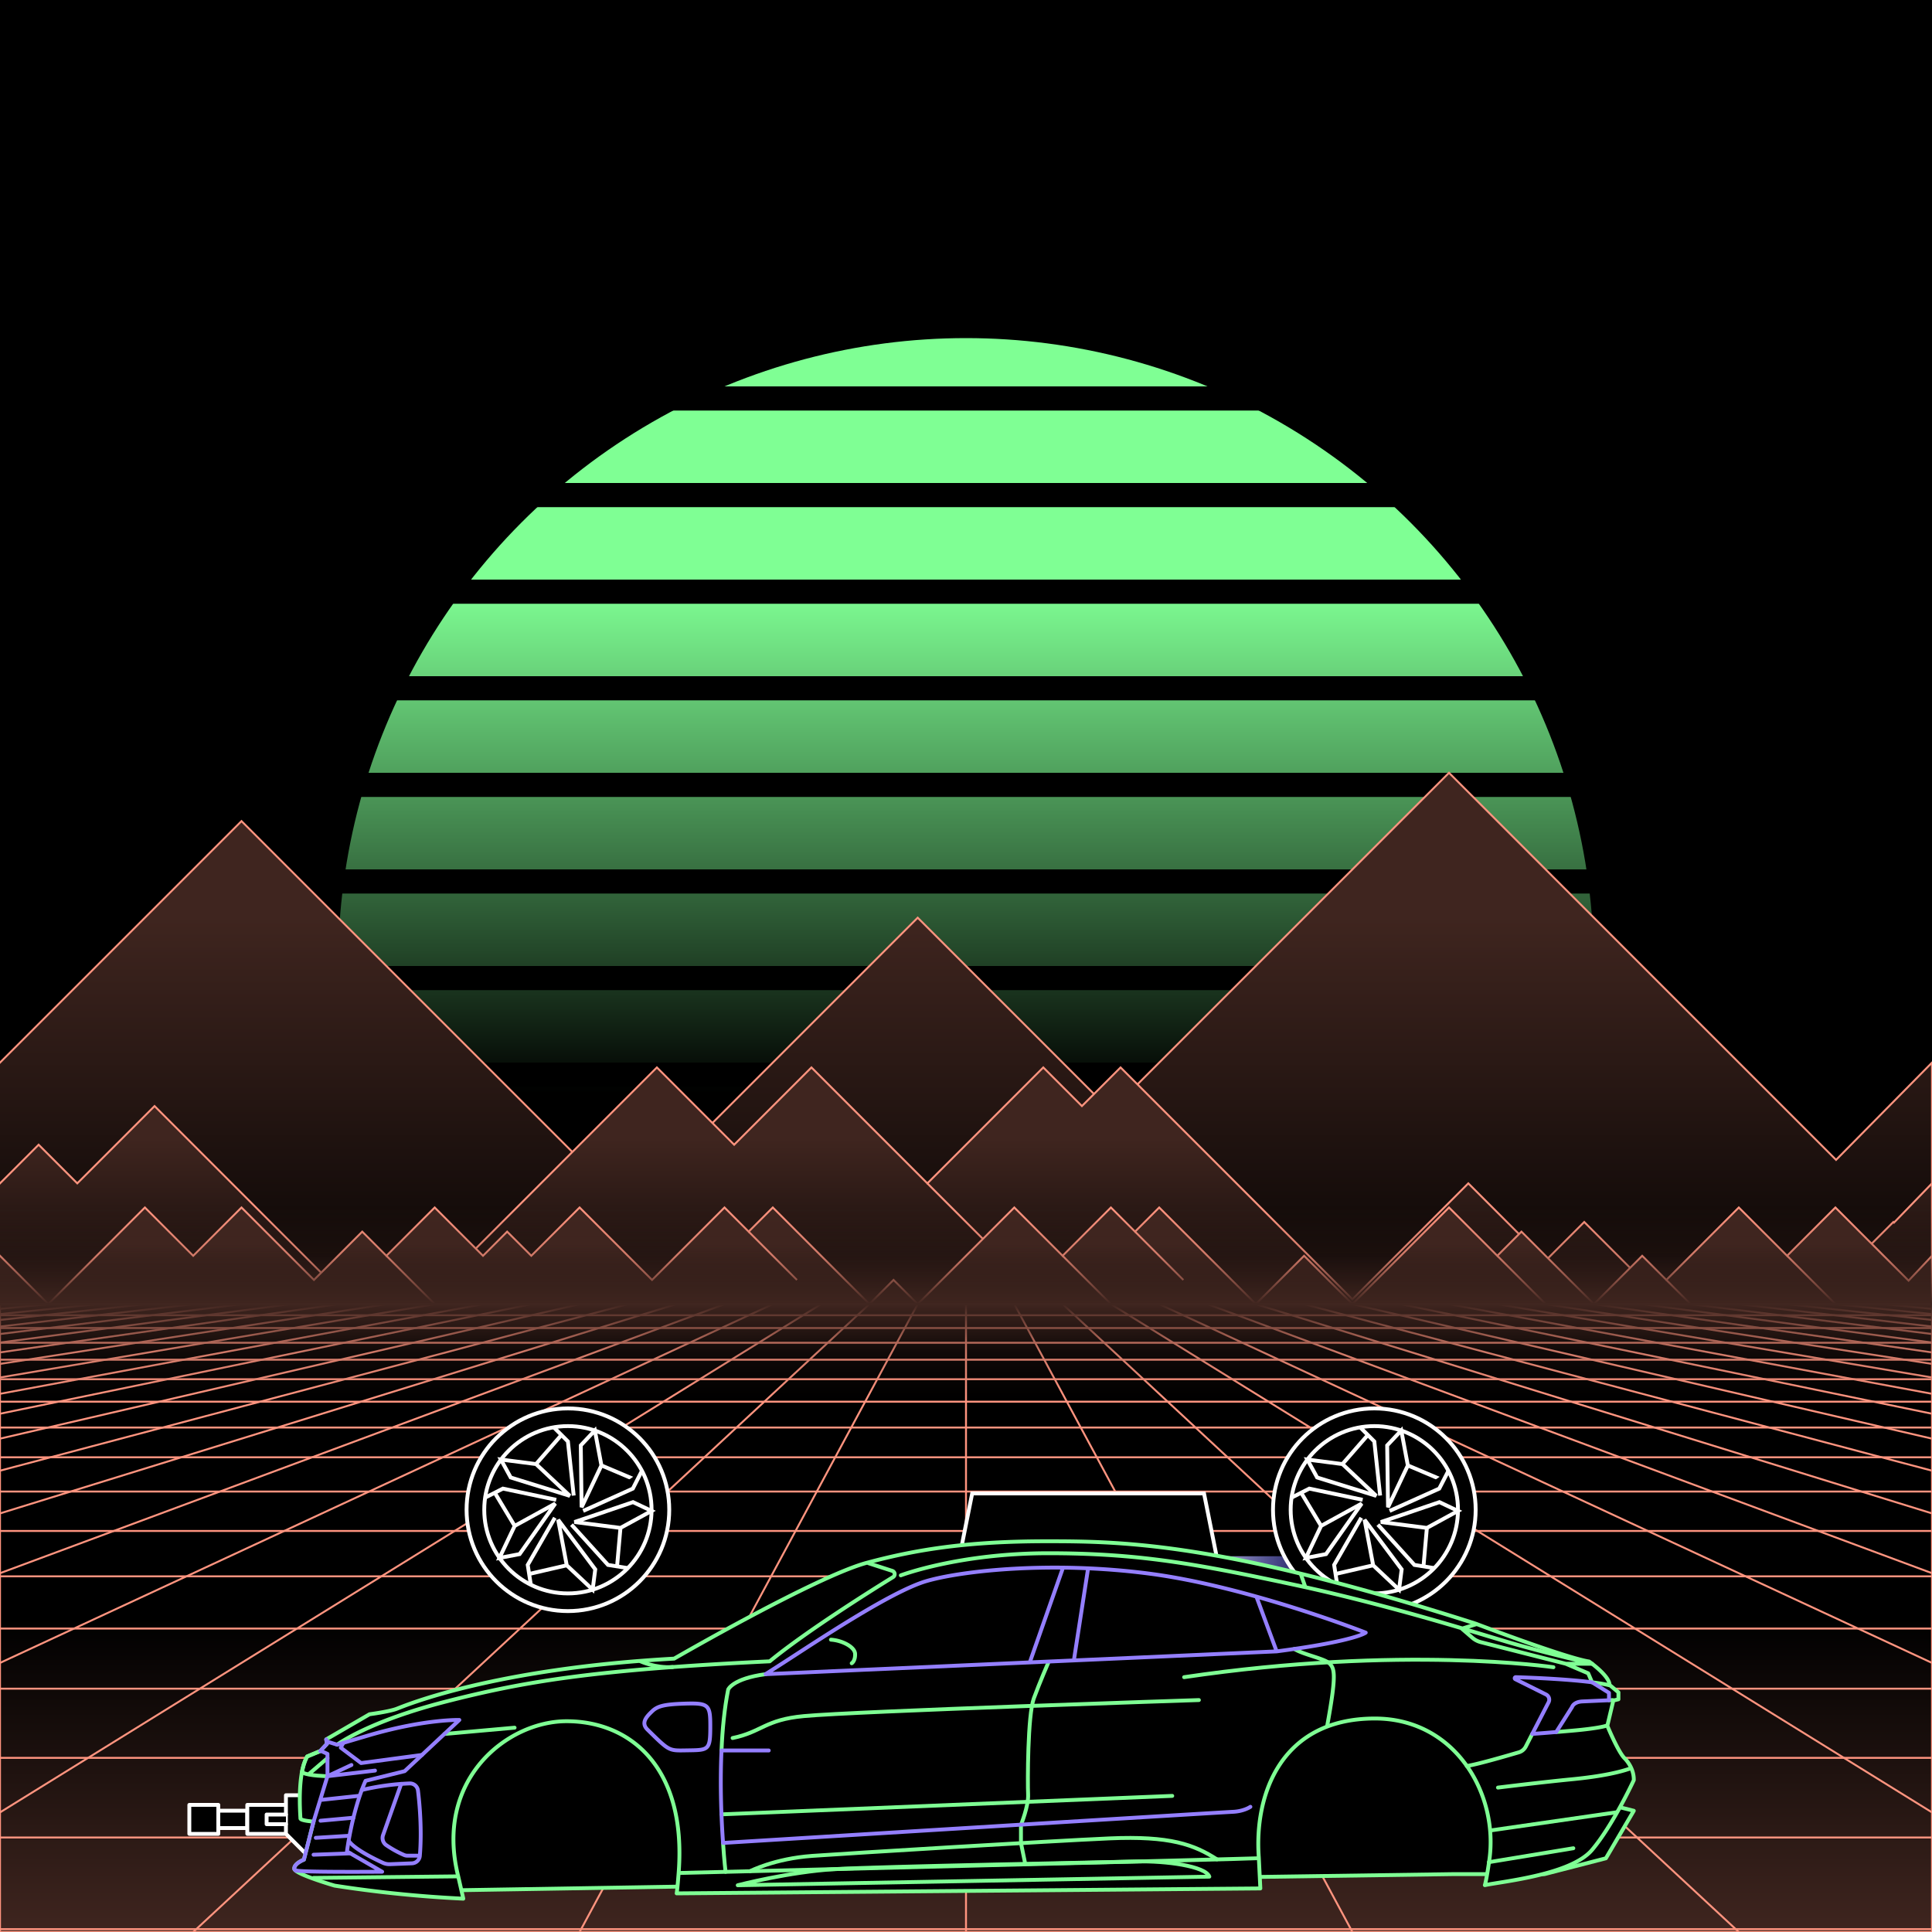 <svg xmlns="http://www.w3.org/2000/svg" width="350" height="350" viewBox="0 0 2000 2000"><defs><linearGradient id="moon-grad" x1="0" x2="0" y1="0" y2="1"><stop offset="20%" stop-color="#7fff94" stop-opacity="1"/><stop offset="60%" stop-color="#7fff94" stop-opacity="0"/></linearGradient><linearGradient id="star-grad" x1="0" x2="1" y1="0" y2="0"><stop offset="0%" stop-color="#fff" stop-opacity="0"/><stop offset="80%" stop-color="#fff" stop-opacity=".5"/><stop offset="100%" stop-color="#fff" stop-opacity="1"/></linearGradient><linearGradient id="bg-grad" x1="0" x2="0" y1="0" y2="1"><stop offset="25%" stop-color="#3f251f" stop-opacity="1"/><stop offset="100%" stop-color="#000" stop-opacity="1"/></linearGradient><linearGradient id="fog-grad" x1="0" x2="0" y1="0" y2="1"><stop offset="0%" stop-color="#3f251f" stop-opacity="0"/><stop offset="25%" stop-color="#3f251f" stop-opacity=".25"/><stop offset="50%" stop-color="#3f251f" stop-opacity="1"/><stop offset="75%" stop-color="#3f251f" stop-opacity=".25"/><stop offset="100%" stop-color="#3f251f" stop-opacity="0"/></linearGradient><linearGradient id="undergrid-grad" x1="0" x2="0" y1="0" y2="1"><stop offset="50%" stop-color="#000" stop-opacity="1"/><stop offset="100%" stop-color="#3f251f" stop-opacity="1"/></linearGradient><linearGradient id="flame-grad" x1="0" x2="1" y1="0" y2="0"><stop offset="0%" stop-color="#fff" stop-opacity="1"/><stop offset="100%" stop-color="#00f" stop-opacity="0"/></linearGradient><linearGradient id="thrust-grad" x1="0" x2="0" y1="0" y2="1"><stop offset="0%" stop-color="#fff" stop-opacity="1"/><stop offset="25%" stop-color="#fff" stop-opacity=".5"/><stop offset="100%" stop-color="#fff" stop-opacity="0"/></linearGradient><style>#moonstripes,#sky{fill:#000}.background{fill:url(#bg-grad);stroke:#ff947f;stroke-width:2px}#mooncircle{fill:url(#moon-grad)}#grid,#star{stroke-width:2px;fill:none;stroke:#ff947f}#star{stroke-width:10px;stroke:url(#star-grad);stroke-linecap:round}#undergrid{fill:url(#undergrid-grad)}#fog{fill:url(#fog-grad)}#aqua,#gleam,#pink{fill:none;stroke-linecap:round;stroke-linejoin:round;stroke-width:4px}#gleam{stroke-width:25px;stroke:#fff}#outline,#pink,#under{stroke:#7fff94}#aqua{stroke:#947fff}#frontgun,#outline,#under{stroke-linecap:round;stroke-linejoin:round}#frontgun,#outline,#under,.wheel{fill:#000;stroke-width:4px}#frontgun,.wheel{stroke:#fff}#flame{fill:url(#flame-grad);stroke:none}#housing,#rocket{stroke:#fff;stroke-width:4px;fill:#000}.stripe{stroke:#7f0000}</style></defs><g id="sky"><path d="M0 0h2000v2000H0z"/></g><g id="moon"><circle id="mooncircle" cx="1000" cy="1000" r="650"/><g id="moonstripes"><animateTransform attributeName="transform" dur="2s" from="0 50" repeatCount="indefinite" to="0 150" type="translate"/><path d="M0 0h2000v25H0zM0 100h2000v25H0zM0 200h2000v25H0zM0 300h2000v25H0zM0 400h2000v25H0zM0 500h2000v25H0zM0 600h2000v25H0zM0 700h2000v25H0zM0 800h2000v25H0zM0 900h2000v25H0zM0 1000h2000v25H0zM0 1100h2000v25H0zM0 1200h2000v25H0z"/></g></g><g class="background" transform="translate(-2000 850)"><path d="M0 250 250 0l400 400 200-200 100-100 200 200 350-350 100 100 150 150 150.7 150.7L2000 250 2250 0l400 400 200-200 100-100 200 200 350-350 100 100 150 150 150.7 150.7L4000 250v300H0z"/><g><path d="m1150 300 700 700M3150 300l700 700"/></g><animateTransform attributeName="transform" attributeType="XML" dur="15s" from="-2000 900.0" repeatCount="indefinite" to="0 900.0" type="translate"/></g><g class="background" transform="translate(-2000 850)"><path d="m0 375 40-40 40 40 80-80 80 80 40 40 80 80 40-40 40 40 80-80 80-80 80-80 40 40 40 40 80-80 40 40 80 80 40-40 80-80 40 40 40-40 40 40 80 80 40 40 80 80 40-40 80-80 40 40 40 40 40-40 80 80 80-80 80 80 80-80 .659.659L2000 375l40-40 40 40 80-80 80 80 40 40 80 80 40-40 40 40 80-80 80-80 80-80 40 40 40 40 80-80 40 40 80 80 40-40 80-80 40 40 40-40 40 40 80 80 40 40 80 80 40-40 80-80 40 40 40 40 40-40 80 80 80-80 80 80 80-80 .659.659L4000 375v175H0z"/><g><path d="m960 375 80 80M2960 375l80 80M1600 455l80 80M3600 455l80 80"/></g><animateTransform attributeName="transform" attributeType="XML" dur="10s" from="-2000 805.0" repeatCount="indefinite" to="0 805.0" type="translate"/></g><g class="background" transform="translate(-2000 850)"><path d="m0 450 50 50 50-50 25-25 25-25 50 50 50-50 25 25 50 50 25-25 25-25 25 25 50-50 50 50 25-25 25 25 50-50 50 50 25 25 25-25 50-50 25 25 25-25 50 50 50 50 25-25 25 25 50-50 25-25 25-25 50 50 25-25 25-25 25 25 25-25 50 50 50 50 50-50 50 50 50-50 50-50 25 25 25 25 25-25 25 25 25 25 25 25 50-50 25 25 25-25 50-50 25 25 25 25 50-50 50 50 25.747 25.747L2000 450l50 50 50-50 25-25 25-25 50 50 50-50 25 25 50 50 25-25 25-25 25 25 50-50 50 50 25-25 25 25 50-50 50 50 25 25 25-25 50-50 25 25 25-25 50 50 50 50 25-25 25 25 50-50 25-25 25-25 50 50 25-25 25-25 25 25 25-25 50 50 50 50 50-50 50 50 50-50 50-50 25 25 25 25 25-25 25 25 25 25 25 25 50-50 25 25 25-25 50-50 25 25 25 25 50-50 50 50 25.747 25.747L4000 450v100H0z"/><g><path d="m400 450 100 100M2400 450l100 100M775 425l50 50M2775 425l50 50M1100 450l50 50M3100 450l50 50M1175 425l50 50M3175 425l50 50M1550 450l50 50M3550 450l50 50M1725 475l50 50M3725 475l50 50M1850 450l100 100M3850 450l100 100"/></g><animateTransform attributeName="transform" attributeType="XML" dur="5s" from="-2000 800.0" repeatCount="indefinite" to="0 800.0" type="translate"/></g><g><rect><animate id="fake" attributeName="visibility" begin="4.9;swipe.end" dur=".1s" from="hide" to="hide"/></rect><path id="star" d="M-2425 799.8c616.2-355.8 1278-560.9 1942.8-627"/><animateTransform id="swipe" attributeName="transform" begin="fake.end" dur="5s" from="0 0 5000" to="360 0 5000" type="rotate"/></g><g id="grid"><path id="undergrid" d="M0 1350h2000v650H0z"/><g id="hor"><path d="M0 1350h2000M0 1361.51h2000M0 1374.758h2000M0 1390.006h2000M0 1407.557h2000M0 1427.759h2000M0 1451.01h2000M0 1477.773h2000M0 1508.576h2000M0 1544.031h2000M0 1584.84h2000M0 1631.811h2000M0 1685.874h2000M0 1748.102h2000M0 1819.725h2000M0 1902.163h2000M0 1997.05h2000"/></g><g id="ver"><path d="m0 1350-7000 650"><animate attributeName="x1" dur="100ms" repeatCount="indefinite" values="0;50"/><animate attributeName="x2" dur="100ms" repeatCount="indefinite" values="-7000.0;-6600.0"/></path><path d="m50 1350-6650 650"><animate attributeName="x1" dur="100ms" repeatCount="indefinite" values="50;100"/><animate attributeName="x2" dur="100ms" repeatCount="indefinite" values="-6600.0;-6200.0"/></path><path d="m100 1350-6300 650"><animate attributeName="x1" dur="100ms" repeatCount="indefinite" values="100;150"/><animate attributeName="x2" dur="100ms" repeatCount="indefinite" values="-6200.0;-5800.0"/></path><path d="m150 1350-5950 650"><animate attributeName="x1" dur="100ms" repeatCount="indefinite" values="150;200"/><animate attributeName="x2" dur="100ms" repeatCount="indefinite" values="-5800.0;-5400.0"/></path><path d="m200 1350-5600 650"><animate attributeName="x1" dur="100ms" repeatCount="indefinite" values="200;250"/><animate attributeName="x2" dur="100ms" repeatCount="indefinite" values="-5400.0;-5000.0"/></path><path d="m250 1350-5250 650"><animate attributeName="x1" dur="100ms" repeatCount="indefinite" values="250;300"/><animate attributeName="x2" dur="100ms" repeatCount="indefinite" values="-5000.0;-4600.0"/></path><path d="m300 1350-4900 650"><animate attributeName="x1" dur="100ms" repeatCount="indefinite" values="300;350"/><animate attributeName="x2" dur="100ms" repeatCount="indefinite" values="-4600.0;-4200.0"/></path><path d="m350 1350-4550 650"><animate attributeName="x1" dur="100ms" repeatCount="indefinite" values="350;400"/><animate attributeName="x2" dur="100ms" repeatCount="indefinite" values="-4200.0;-3800.0"/></path><path d="m400 1350-4200 650"><animate attributeName="x1" dur="100ms" repeatCount="indefinite" values="400;450"/><animate attributeName="x2" dur="100ms" repeatCount="indefinite" values="-3800.0;-3400.0"/></path><path d="m450 1350-3850 650"><animate attributeName="x1" dur="100ms" repeatCount="indefinite" values="450;500"/><animate attributeName="x2" dur="100ms" repeatCount="indefinite" values="-3400.0;-3000.0"/></path><path d="m500 1350-3500 650"><animate attributeName="x1" dur="100ms" repeatCount="indefinite" values="500;550"/><animate attributeName="x2" dur="100ms" repeatCount="indefinite" values="-3000.0;-2600.0"/></path><path d="m550 1350-3150 650"><animate attributeName="x1" dur="100ms" repeatCount="indefinite" values="550;600"/><animate attributeName="x2" dur="100ms" repeatCount="indefinite" values="-2600.0;-2200.0"/></path><path d="m600 1350-2800 650"><animate attributeName="x1" dur="100ms" repeatCount="indefinite" values="600;650"/><animate attributeName="x2" dur="100ms" repeatCount="indefinite" values="-2200.0;-1800.0"/></path><path d="m650 1350-2450 650"><animate attributeName="x1" dur="100ms" repeatCount="indefinite" values="650;700"/><animate attributeName="x2" dur="100ms" repeatCount="indefinite" values="-1800.0;-1400.0"/></path><path d="m700 1350-2100 650"><animate attributeName="x1" dur="100ms" repeatCount="indefinite" values="700;750"/><animate attributeName="x2" dur="100ms" repeatCount="indefinite" values="-1400.0;-1000.0"/></path><path d="m750 1350-1750 650"><animate attributeName="x1" dur="100ms" repeatCount="indefinite" values="750;800"/><animate attributeName="x2" dur="100ms" repeatCount="indefinite" values="-1000.0;-600.0"/></path><path d="m800 1350-1400 650"><animate attributeName="x1" dur="100ms" repeatCount="indefinite" values="800;850"/><animate attributeName="x2" dur="100ms" repeatCount="indefinite" values="-600.0;-200.0"/></path><path d="m850 1350-1050 650"><animate attributeName="x1" dur="100ms" repeatCount="indefinite" values="850;900"/><animate attributeName="x2" dur="100ms" repeatCount="indefinite" values="-200.0;200.0"/></path><path d="m900 1350-700 650"><animate attributeName="x1" dur="100ms" repeatCount="indefinite" values="900;950"/><animate attributeName="x2" dur="100ms" repeatCount="indefinite" values="200.0;600.0"/></path><path d="m950 1350-350 650"><animate attributeName="x1" dur="100ms" repeatCount="indefinite" values="950;1000"/><animate attributeName="x2" dur="100ms" repeatCount="indefinite" values="600.0;1000.0"/></path><path d="M1000 1350v650"><animate attributeName="x1" dur="100ms" repeatCount="indefinite" values="1000;1050"/><animate attributeName="x2" dur="100ms" repeatCount="indefinite" values="1000.0;1400.0"/></path><path d="m1050 1350 350 650"><animate attributeName="x1" dur="100ms" repeatCount="indefinite" values="1050;1100"/><animate attributeName="x2" dur="100ms" repeatCount="indefinite" values="1400.0;1800.0"/></path><path d="m1100 1350 700 650"><animate attributeName="x1" dur="100ms" repeatCount="indefinite" values="1100;1150"/><animate attributeName="x2" dur="100ms" repeatCount="indefinite" values="1800.0;2200.0"/></path><path d="m1150 1350 1050 650"><animate attributeName="x1" dur="100ms" repeatCount="indefinite" values="1150;1200"/><animate attributeName="x2" dur="100ms" repeatCount="indefinite" values="2200.0;2600.0"/></path><path d="m1200 1350 1400 650"><animate attributeName="x1" dur="100ms" repeatCount="indefinite" values="1200;1250"/><animate attributeName="x2" dur="100ms" repeatCount="indefinite" values="2600.0;3000.0"/></path><path d="m1250 1350 1750 650"><animate attributeName="x1" dur="100ms" repeatCount="indefinite" values="1250;1300"/><animate attributeName="x2" dur="100ms" repeatCount="indefinite" values="3000.0;3400.0"/></path><path d="m1300 1350 2100 650"><animate attributeName="x1" dur="100ms" repeatCount="indefinite" values="1300;1350"/><animate attributeName="x2" dur="100ms" repeatCount="indefinite" values="3400.0;3800.0"/></path><path d="m1350 1350 2450 650"><animate attributeName="x1" dur="100ms" repeatCount="indefinite" values="1350;1400"/><animate attributeName="x2" dur="100ms" repeatCount="indefinite" values="3800.0;4200.0"/></path><path d="m1400 1350 2800 650"><animate attributeName="x1" dur="100ms" repeatCount="indefinite" values="1400;1450"/><animate attributeName="x2" dur="100ms" repeatCount="indefinite" values="4200.0;4600.0"/></path><path d="m1450 1350 3150 650"><animate attributeName="x1" dur="100ms" repeatCount="indefinite" values="1450;1500"/><animate attributeName="x2" dur="100ms" repeatCount="indefinite" values="4600.0;5000.0"/></path><path d="m1500 1350 3500 650"><animate attributeName="x1" dur="100ms" repeatCount="indefinite" values="1500;1550"/><animate attributeName="x2" dur="100ms" repeatCount="indefinite" values="5000.0;5400.0"/></path><path d="m1550 1350 3850 650"><animate attributeName="x1" dur="100ms" repeatCount="indefinite" values="1550;1600"/><animate attributeName="x2" dur="100ms" repeatCount="indefinite" values="5400.0;5800.0"/></path><path d="m1600 1350 4200 650"><animate attributeName="x1" dur="100ms" repeatCount="indefinite" values="1600;1650"/><animate attributeName="x2" dur="100ms" repeatCount="indefinite" values="5800.0;6200.0"/></path><path d="m1650 1350 4550 650"><animate attributeName="x1" dur="100ms" repeatCount="indefinite" values="1650;1700"/><animate attributeName="x2" dur="100ms" repeatCount="indefinite" values="6200.0;6600.0"/></path><path d="m1700 1350 4900 650"><animate attributeName="x1" dur="100ms" repeatCount="indefinite" values="1700;1750"/><animate attributeName="x2" dur="100ms" repeatCount="indefinite" values="6600.0;7000.0"/></path><path d="m1750 1350 5250 650"><animate attributeName="x1" dur="100ms" repeatCount="indefinite" values="1750;1800"/><animate attributeName="x2" dur="100ms" repeatCount="indefinite" values="7000.0;7400.0"/></path><path d="m1800 1350 5600 650"><animate attributeName="x1" dur="100ms" repeatCount="indefinite" values="1800;1850"/><animate attributeName="x2" dur="100ms" repeatCount="indefinite" values="7400.0;7800.0"/></path><path d="m1850 1350 5950 650"><animate attributeName="x1" dur="100ms" repeatCount="indefinite" values="1850;1900"/><animate attributeName="x2" dur="100ms" repeatCount="indefinite" values="7800.0;8200.0"/></path><path d="m1900 1350 6300 650"><animate attributeName="x1" dur="100ms" repeatCount="indefinite" values="1900;1950"/><animate attributeName="x2" dur="100ms" repeatCount="indefinite" values="8200.0;8600.0"/></path><path d="m1950 1350 6650 650"><animate attributeName="x1" dur="100ms" repeatCount="indefinite" values="1950;2000"/><animate attributeName="x2" dur="100ms" repeatCount="indefinite" values="8600.0;9000.0"/></path><path d="m2000 1350 7000 650"><animate attributeName="x1" dur="100ms" repeatCount="indefinite" values="2000;2050"/><animate attributeName="x2" dur="100ms" repeatCount="indefinite" values="9000.0;9400.0"/></path></g></g><path id="fog" d="M0 1250h2000v200H0z"/><g id="car"><g id="under-and-gleam"><animateTransform attributeName="transform" dur="1.5s" keyTimes="0;.5;1" repeatCount="indefinite" type="translate" values="0,-330;0,-340;0,-330"/><g id="rocket" transform="translate(1026.4 1596)"><animateTransform id="rocketmove" attributeName="transform" begin="0" dur="2.5s" keyTimes="0;.4;.6;.8;1" repeatCount="indefinite" type="translate" values="1026.4 1596.0;1026.4 1596.0;1026.4 1496.0;1026.4 1496.0;-1000 1496.0"/><path id="flame" d="M200 15h200v20H200z"><animate attributeName="opacity" begin="0" dur="2.5s" keyTimes="0;.4;.7;.8;1" repeatCount="indefinite" values="0;0;0;1;1"/><animate attributeName="width" begin="0" dur="2.5s" keyTimes="0;.4;.7;.8;1" repeatCount="indefinite" values="200;200;200;500;1500"/></path><g id="projectile"><path id="rocketoutline" d="M61.3 12.5h67.9l16-12.5h36.9l7.2 3.2.7 9.3a17.5 17.5 0 0 1 10 3.5v18a16 16 0 0 1-10 3.5l-.7 9.3-7.2 3.2h-36.9l-16-12.5H61.3v6.3H44.8L40 37.5A73.1 73.1 0 0 1 0 25a70.7 70.7 0 0 1 40-12.5l4.8-6.3h16.5Z"/><path d="M40 12.5h21.3M61.3 37.5H40M190 37.5h-60.8M190 12.5h-60.8M67.5 12.5V38M17.2 17.1v16.6M8.2 21v8.9M138.9 12.5V38M195.6 12.5V38"/><path d="M48 12.5h10v25H48zM172 12.5h10v25h-10z" class="stripe"/></g></g><path id="housing" d="M0 100 20 0h240l20 100z" transform="translate(986.4 1546)"/><g id="frontgun" transform="translate(194 1856.4)"><g id="blast" stroke="#947fff" stroke-width="20" visibility="hidden"><animate attributeName="visibility" dur="2s" keyTimes="0; .05; .1; .15; .2; .25; .3; .35; .4; .45; .5; 1" repeatCount="indefinite" values="hidden; visible; hidden; visible; hidden; visible; hidden; visible; hidden; visible; hidden; hidden;"/><path d="M-1000 27H75"/></g><g id="barrel"><animateTransform attributeName="transform" dur="2s" keyTimes="0; .05; .1; .15; .2; .25; .3; .35; .4; .45; .5; 1" repeatCount="indefinite" type="translate" values="0,0; 25,0; 0,0; 25,0; 0,0; 25,0; 0,0; 25,0; 0,0; 25,0; 0,0; 0,0"/><path d="M32 36h30V18H32v-6H2v30h30v-6zM32 18v18"/></g><g id="body"><path d="M102 12H62v30h40l20 20h80V2H102v10zM102 12.1v30"/><path d="M102 22H82v10h20"/></g></g><path id="under" d="m1664.9 1867.9 26.4 6.6-28.9 49.2-63.6 16.4H1503l-214.2 3.1-647.2 10.8-181.4 3-13.4-128.6 112.3-79.9 259.3 25.6 330.2-36.4s244 16.4 245.8 16.4 147.8-24.1 149.1-24.1 121.4 137.9 121.4 137.9Z"/><mask id="gleam-mask"><g><animateTransform attributeName="transform" begin="fake.end+50ms" dur="500ms" from="0 0" to="2000 0" type="translate"/><path fill="#fff" d="M-150 0h250v2000h-250z"/></g></mask><g mask="url(#gleam-mask)"><path id="gleam" d="m318 1818.3 13.5-5.6 7-7.5-.8-4.6 44.8-26s20.3-2.7 28-5.6 97.8-41.5 287.4-52c0 0 147.1-85.1 199.4-99.2s105.6-22.3 186.5-22.3 182.5 1.8 443.8 85.3c0 0 93.3 35.5 117.4 39.2 0 0 21 14.6 21.2 24.2l9.2 7.7"/></g></g><g id="wheels" transform="translate(0 -330)"><g id="front-wheel" class="wheel"><animateTransform attributeName="transform" attributeType="XML" dur=".5s" from="360 587.9 1892.9" repeatCount="indefinite" to="0 587.9 1892.9" type="rotate"/><g id="front"><circle cx="587.9" cy="1892.9" r="104.9"/><circle cx="587.9" cy="1892.9" r="86.6"/><path d="m573.2 1807.5 14.7 14.7 6 56M622.6 1847l-20.5 43.3-.9-64 14.6-15.5 6.8 36.2 36.6 15.5M502.1 1880.4l18.5-9.4 55.2 11.6"/><path d="m554.9 1845.6 35 32.9-61.2-19-10.2-18.6 36.4 4.7 26.1-29.9M549.5 1970.5l-3.2-20.5 28.1-48.8M532.8 1909.6l42-23.1-36.9 52.3-20.9 4 15.8-33.2-20.5-34.1M649.9 1953.3l-20.5-3.3-37.8-41.7"/><path d="m586.7 1950.4-8.9-47.1 38.4 51.3-2.7 21-26.8-25.2-38.7 8.9M664.5 1852.6l-9.4 18.4-51.4 23.1M642.3 1911.7l-47.6-6.1 60.6-20.6 19.2 9.1-32.2 17.6-3.5 39.6"/></g></g><g id="middle-wheel" class="wheel"><animateTransform attributeName="transform" attributeType="XML" dur=".5s" from="360" repeatCount="indefinite" to="0" type="rotate"/></g><g id="rear-wheel" class="wheel"><animateTransform attributeName="transform" attributeType="XML" dur=".5s" from="360 1422.7 1892.9" repeatCount="indefinite" to="0 1422.7 1892.9" type="rotate"/><g id="rear"><circle cx="1422.7" cy="1892.9" r="104.9"/><circle cx="1422.7" cy="1892.9" r="86.6"/><path d="m1408 1807.5 14.7 14.7 6 56M1457.4 1847l-20.5 43.3-.9-64 14.6-15.5 6.8 36.2 36.6 15.5M1336.9 1880.4l18.5-9.4 55.2 11.6"/><path d="m1389.7 1845.6 35 32.9-61.2-19-10.2-18.6 36.4 4.7 26.1-29.9M1384.3 1970.5l-3.2-20.5 28.1-48.8M1367.6 1909.6l42-23.1-36.9 52.3-20.9 4 15.8-33.2-20.5-34.1M1484.7 1953.3l-20.5-3.3-37.8-41.7"/><path d="m1421.5 1950.4-8.9-47.1 38.4 51.3-2.7 21-26.8-25.2-38.7 8.9M1499.4 1852.6l-9.5 18.4-51.4 23.1M1477.1 1911.7l-47.6-6.1 60.6-20.6 19.2 9.1-32.2 17.6-3.5 39.6"/></g></g></g><g id="body"><animateTransform attributeName="transform" dur="1.5s" keyTimes="0;.5;1" repeatCount="indefinite" type="translate" values="0,-330;0,-340;0,-330"/><path id="outline" d="m1304.7 1954.9-604.2 5.1s.5-1.7 2.1-22c8.1-108.4-50-156.2-116.1-156.2-61.3 0-137.2 60-112.2 160.4l5.3 23.3a1253 1253 0 0 1-133.2-13.5s-41.8-12.1-41.8-17.6 10-9.3 10-9.3l10-39.4s-13.6-.9-13.6-3.3-3.8-45.8 7-64.1l13.5-5.6 7-7.5-.8-4.6 44.8-26s20.3-2.7 28-5.6 97.8-41.5 287.4-52c0 0 147.1-85.1 199.4-99.2s105.6-22.3 186.5-22.3 182.5 1.8 443.8 85.3c0 0 93.3 35.5 117.4 39.2 0 0 21 14.6 21.2 24.2l9.2 7.7v7.2l-5.3 1.3-6.2 26.1s11 26.7 17.7 33.5c0 0 10 9.3 9.7 22.8 0 0-21.5 46.6-43.3 72.3s-92.5 32.5-110.9 36.4c0 0 1.3-2.9 4.6-25.6 10-68.4-35-146.9-118.4-146.9-99 0-124.9 81.2-120.2 143.6Z"/><g id="pink"><path d="M1302.8 1923.6c-1.7.5-599.6 15.3-599.6 15.3"/><path d="m1251.9 1942.7-488.2 8.9s53.3-13.9 100.8-16.7 283.2-7.1 312.6-7.9 71 4.8 74.8 15.7Z"/><path d="M1259.8 1924.8c-23.6-15.2-48.2-24.5-111.4-21.7s-268.2 15.3-307.5 18.1-64.5 15.9-64.5 15.9"/><path d="m1061.3 1929.4-4.4-21.5v-18.8s8-19.7 7.4-31.5-.5-82 5.9-99.4 15.2-37.5 15.2-37.5M474 1942.4l-149.4 1.6M460.1 1795l72.6-6.5M663.1 1719.8s15.4 7.2 33.2 5.9"/><path d="m899.3 1618.3 24.5 7.9a3.6 3.6 0 0 1 .7 6.4c-21.5 13.2-90.5 56.5-127.7 87.2-182.4 8.7-254.6 21-335.4 41.7S349 1806.1 349 1806.1M1528.1 1681.4l-14.8 4.6 10.9 9.4a21.7 21.7 0 0 0 8.9 4.6l87.8 22.3h27.2s-49.6-11.4-87-22.4-124.4-38.7-223.8-59.9-159.1-32.1-251.9-32.1-152.9 22.9-152.9 22.9M1586.2 1794.9l-6.7 13.1a11.9 11.9 0 0 1-7.2 6c-11.7 3.4-41.3 12.1-53.9 14.2M1665.6 1744.5s-4.4-1.3-17.5-3M1663.6 1786.2s-6 2.8-37.3 5.5l-15.3 1.3M1665.6 1760.1l3.8-.2M1620.9 1722.3l23.2 9.9 4 9.3M1688 1830.6c-10.8 3.8-28.9 8.2-60.8 11.3s-76.5 8.6-76.5 8.6M1673.3 1876.1l-130.5 18.8M1541.3 1927.7l87.4-14.4M1339.9 1707c9.9 6.1 31.7 9.9 36.7 15.3s7 11.3-2.7 64.3M1346.7 1629.8l4.6 13.2M860.2 1697.4c11.4.7 24.8 7.4 25 14.8s-3.5 9.6-3.5 9.6"/><path d="M1608.1 1725.9s-156.6-23.1-382.3 10.3M746.9 1878.2l466.6-19.1M758.4 1799.2c30.2-6.2 33.4-19 73.8-22.7 52.8-5 408.9-16.6 408.9-16.6M746.9 1812.1c.9-21.6 3-43.4 6.9-63.1 0 0 4.4-11.3 38.7-15.9M751.1 1937.7s-1.4-11.5-2.6-29.9M313.6 1835.1c6.1 3.3 25.4 3.6 25.4 3.6M339 1820l-19.7 16.9"/><path id="outline-2" d="M312.3 1835.8c1.2-6.7 3-12.9 5.7-17.5l13.5-5.6"/></g><g id="aqua"><path d="m792.5 1733.1 20.7-13.3c32.3-20.8 109.2-72.3 145.6-83s129.6-21.1 231.6-7.7 223.4 61 223.4 61-10.2 8.7-92.2 19.4l-529.1 23.6M1126.4 1623.5l-14.4 93.2M1100.2 1623.5l-33.8 96.3M1300.8 1653.3l20.8 56.2M748.5 1907.8s515.7-31.7 527.5-32.2 18.4-5.2 18.4-5.2M746.9 1812.1h48.9M748.5 1907.8c-1.7-24-3.3-59.5-1.6-95.7M1665.6 1759.9v-7.5l-17.5-10.9c-14.2-1.8-38.7-4-78.8-5.3a1.1 1.1 0 0 0-.6 2.1l31.7 15.8a6 6 0 0 1 2.7 8.1l-16.9 32.7s5.9-.3 24.8-1.9l16.4-25.9s1.5-5.5 11.2-5.8l27-1.2M735.3 1786.7c0-22.2-1.8-23.9-27.1-23.1-20.9.7-27.6 2.6-33.1 7.9s-12.1 11.8-4.8 19c22.4 22 21.9 21.8 39.4 21.5 23.9-.4 25.6.7 25.6-25.3ZM306.7 1936.3c4.8 2 88.9 1.3 88.9 1.3l-36.4-21s5.1-41.3 19.2-73.1l40.5-10 56.6-53s-35.1-1-92 15.4l-34.5 10.2-10.5-3.3"/><path d="M374.6 1853a256.9 256.9 0 0 1 49.5-6.8 8.4 8.4 0 0 1 8.6 7.4c1.6 13 4.2 40.8 1.9 67.7a8.5 8.5 0 0 1-8 7.6l-22.9.9a16.3 16.3 0 0 1-7.5-1.5c-8.3-3.8-28.6-13.7-34.9-22.2"/><path d="m415.3 1846.7-18.8 53.1a9 9 0 0 0 3.4 10.3 110.6 110.6 0 0 0 18.2 10.1 9 9 0 0 0 3.6.8h10.8M332.8 1812.8l6.2 2.8v23.1l-14.4 47M339 1838.7l24.8-11.6M355.4 1804.2l-2.6 5 21 15.9 63.1-8.4M339 1838.7l49.2-5.8M331.8 1863.3l39.2-4.2M365.9 1881.7l-34.1 3.1M361.3 1900.4l-34.4 2.1M362.8 1918.6l-38.2 1.4"/><path id="outline-3" d="m331.5 1812.7 7-7.5-.8-4.6"/><path id="outline-4" d="M306.4 1936.7c-1.1-.9-1.8-1.6-1.8-2.3 0-5.5 10-9.3 10-9.3l10-39.4"/></g></g></g></svg>